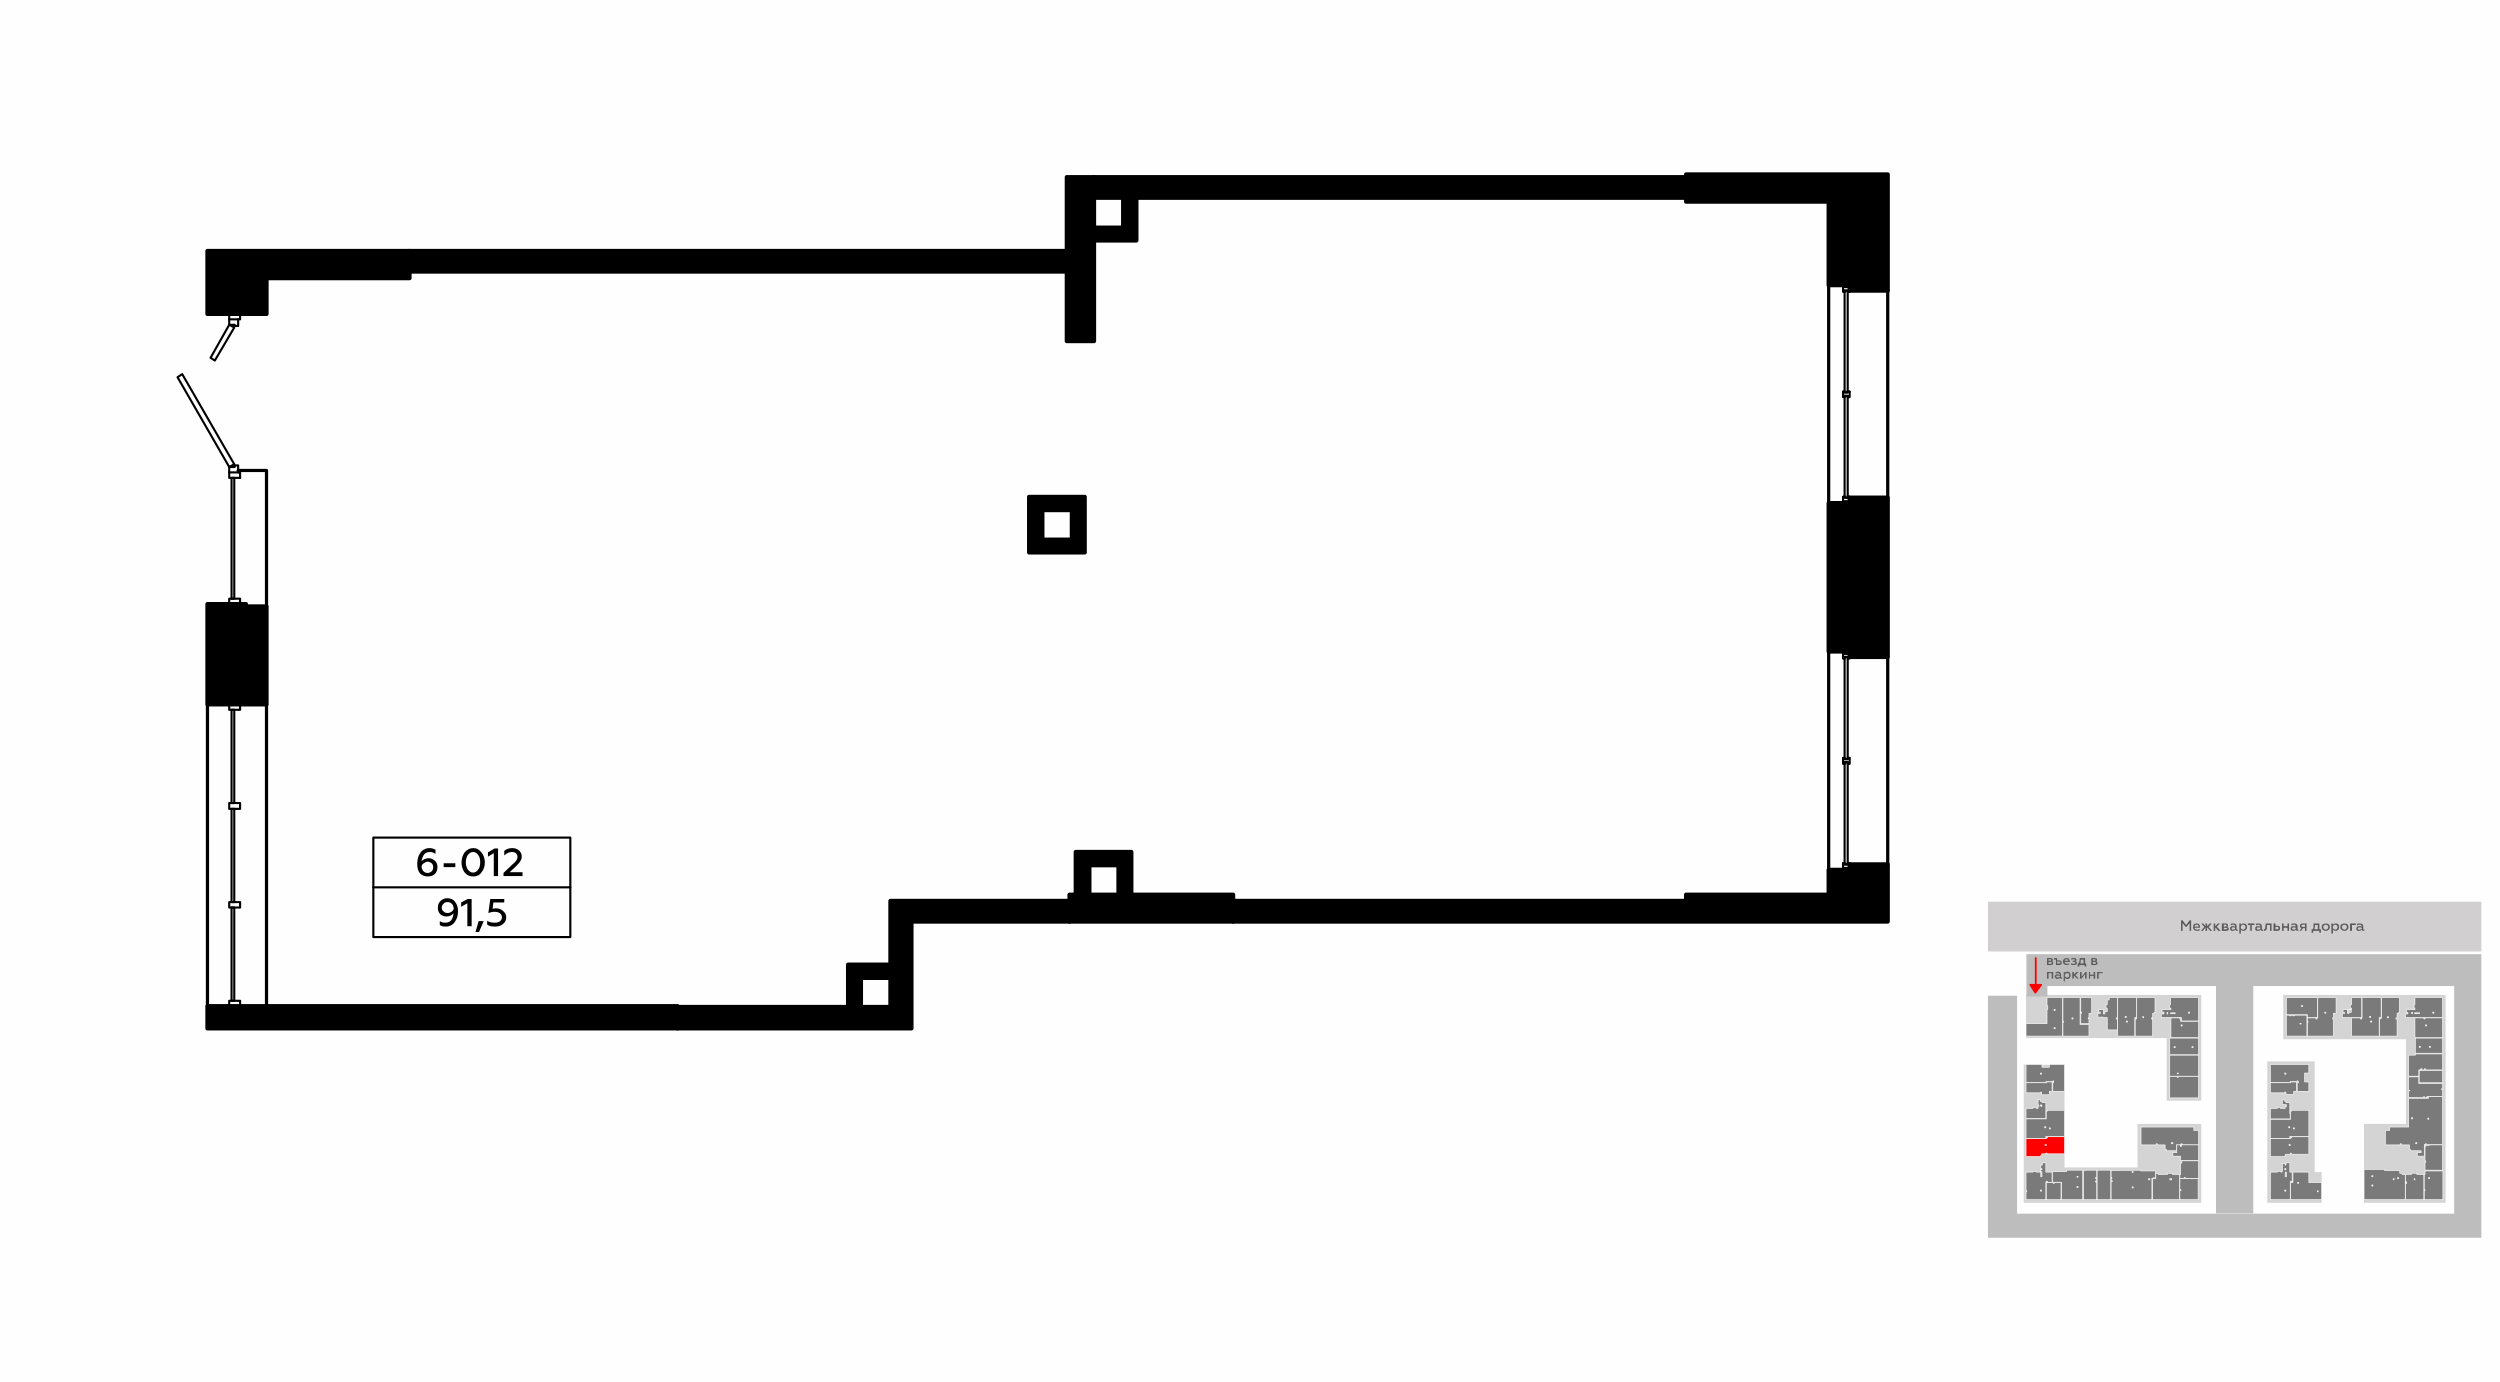 <?xml version="1.0" encoding="UTF-8"?>
<!DOCTYPE svg PUBLIC "-//W3C//DTD SVG 1.1//EN" "http://www.w3.org/Graphics/SVG/1.1/DTD/svg11.dtd">
<!-- Creator: CorelDRAW X8 -->
<svg xmlns="http://www.w3.org/2000/svg" xml:space="preserve" width="100%" height="100%" version="1.1" style="shape-rendering:geometricPrecision; text-rendering:geometricPrecision; image-rendering:optimizeQuality; fill-rule:evenodd; clip-rule:evenodd"
viewBox="0 0 6435 3556"
 xmlns:xlink="http://www.w3.org/1999/xlink">
 <defs>
  <style type="text/css">
   <![CDATA[
    .str2 {stroke:#010000;stroke-width:5.45;stroke-linecap:round;stroke-linejoin:round}
    .str5 {stroke:black;stroke-width:5.53;stroke-linecap:round;stroke-linejoin:round}
    .str3 {stroke:black;stroke-width:8.31;stroke-linecap:round;stroke-linejoin:round}
    .str4 {stroke:black;stroke-width:10.9;stroke-linecap:round;stroke-linejoin:round}
    .str0 {stroke:white;stroke-width:1.53;stroke-linecap:round;stroke-linejoin:round}
    .str1 {stroke:red;stroke-width:4.61;stroke-linecap:round;stroke-linejoin:round}
    .fil1 {fill:none}
    .fil9 {fill:none;fill-rule:nonzero}
    .fil0 {fill:#FEFEFE}
    .fil10 {fill:black}
    .fil5 {fill:#7A7A7A}
    .fil7 {fill:#BDBDBD}
    .fil2 {fill:#D1CFCF}
    .fil4 {fill:#D4D4D4}
    .fil8 {fill:red}
    .fil6 {fill:red}
    .fil3 {fill:#5B5B5B;fill-rule:nonzero}
    .fil11 {fill:black;fill-rule:nonzero}
   ]]>
  </style>
 </defs>
 <g id="Слой_x0020_1">
  <g id="_819640616">
   <g>
    <rect class="fil0" width="6435" height="3556"/>
    <rect class="fil1" x="5117" y="2222" width="1270" height="1270"/>
    <rect class="fil2" x="5117" y="2321" width="1270" height="128"/>
    <polygon class="fil3" points="5618,2396 5618,2376 5626,2386 5628,2386 5636,2376 5636,2396 5640,2396 5640,2369 5636,2369 5627,2381 5618,2369 5614,2369 5614,2396 "/>
    <path id="1" class="fil3" d="M5645 2386c0,3 1,6 3,8 2,1 4,2 7,2 3,0 5,0 7,-2l0 -3c-2,1 -4,2 -6,2 -4,0 -7,-2 -7,-5l14 0 0 -1c0,-4 -1,-7 -4,-9 -1,-1 -3,-1 -5,-1 -3,0 -5,1 -7,2 -1,2 -2,5 -2,7zm4 -1c0,-3 2,-5 5,-5 2,0 3,1 4,1 1,1 1,2 1,4l-10 0z"/>
    <polygon id="2" class="fil3" points="5670,2396 5677,2387 5677,2396 5681,2396 5681,2387 5689,2396 5694,2396 5685,2386 5693,2377 5688,2377 5681,2384 5681,2377 5677,2377 5677,2384 5671,2377 5666,2377 5674,2386 5665,2396 "/>
    <polygon id="3" class="fil3" points="5702,2396 5702,2387 5710,2396 5716,2396 5706,2385 5714,2377 5709,2377 5702,2384 5702,2377 5698,2377 5698,2396 "/>
    <path id="4" class="fil3" d="M5730 2396c4,0 7,-2 7,-5 0,-3 -2,-4 -4,-5 1,-1 2,-2 2,-4 0,-3 -2,-5 -5,-5l-11 0 0 19 11 0zm-6 -8l5 0c2,0 4,1 4,2 0,2 -2,2 -4,2l-5 0 0 -4zm0 -8l5 0c1,0 2,1 2,3 0,1 -1,2 -2,2l-5 0 0 -5z"/>
    <path id="5" class="fil3" d="M5759 2393c-1,0 -2,-1 -2,-2l0 -7c0,-5 -3,-7 -8,-7 -3,0 -5,0 -7,1l0 4c2,-1 4,-2 6,-2 4,0 5,2 5,4l0 1c-1,-1 -3,-1 -6,-1 -2,0 -3,0 -5,1 -1,2 -2,3 -2,5 0,2 1,4 2,5 1,1 3,1 5,1 3,0 5,-1 7,-3 0,2 2,3 4,3 1,0 2,0 2,-1l0 -3c0,1 -1,1 -1,1zm-6 -2c-1,1 -3,2 -5,2 -2,0 -4,-1 -4,-3 0,-2 2,-3 4,-3 2,0 4,0 5,1l0 3z"/>
    <path id="6" class="fil3" d="M5775 2377c-3,0 -5,1 -7,3l0 -3 -4 0 0 26 4 0 0 -10c2,2 4,3 7,3 3,0 5,-1 6,-3 2,-1 3,-4 3,-7 0,-2 -1,-5 -3,-7 -1,-1 -3,-2 -6,-2zm-1 3c2,0 3,1 4,2 1,1 2,3 2,4 0,2 -1,4 -2,5 -1,1 -2,2 -4,2 -3,0 -5,-2 -6,-4l0 -5c1,-2 3,-4 6,-4z"/>
    <polygon id="7" class="fil3" points="5796,2396 5796,2381 5803,2381 5803,2377 5786,2377 5786,2381 5792,2381 5792,2396 "/>
    <path id="8" class="fil3" d="M5824 2393c-1,0 -2,-1 -2,-2l0 -7c0,-5 -3,-7 -8,-7 -3,0 -5,0 -7,1l0 4c2,-1 4,-2 6,-2 3,0 5,2 5,4l0 1c-2,-1 -4,-1 -6,-1 -2,0 -4,0 -5,1 -2,2 -2,3 -2,5 0,2 0,4 2,5 1,1 3,1 5,1 3,0 5,-1 7,-3 0,2 1,3 4,3 1,0 1,0 2,-1l0 -3c0,1 -1,1 -1,1zm-6 -2c-1,1 -3,2 -5,2 -3,0 -4,-1 -4,-3 0,-2 1,-3 4,-3 2,0 4,0 5,1l0 3z"/>
    <path id="9" class="fil3" d="M5843 2381l0 15 4 0 0 -19 -15 0 -1 6c0,7 -1,9 -3,9 -1,0 -1,0 -1,0l0 4c0,0 1,0 1,0 4,0 6,-2 7,-6 0,-2 0,-4 0,-7l0 -2 8 0z"/>
    <path id="10" class="fil3" d="M5862 2396c2,0 4,-1 6,-2 1,-1 1,-3 1,-5 0,-4 -2,-6 -7,-6l-5 0 0 -6 -5 0 0 19 10 0zm-5 -10l5 0c2,0 3,1 3,3 0,2 -1,3 -3,3l-5 0 0 -6z"/>
    <polygon id="11" class="fil3" points="5878,2396 5878,2388 5888,2388 5888,2396 5892,2396 5892,2377 5888,2377 5888,2384 5878,2384 5878,2377 5874,2377 5874,2396 "/>
    <path id="12" class="fil3" d="M5915 2393c-1,0 -1,-1 -1,-2l0 -7c0,-5 -4,-7 -9,-7 -3,0 -5,0 -7,1l0 4c2,-1 4,-2 6,-2 4,0 5,2 5,4l0 1c-1,-1 -3,-1 -5,-1 -3,0 -4,0 -6,1 -1,2 -2,3 -2,5 0,2 1,4 2,5 1,1 3,1 5,1 3,0 5,-1 7,-3 0,2 2,3 4,3 1,0 2,0 2,-1l0 -3c0,1 0,1 -1,1zm-6 -2c-1,1 -3,2 -5,2 -2,0 -4,-1 -4,-3 0,-2 2,-3 4,-3 2,0 4,0 5,1l0 3z"/>
    <path id="13" class="fil3" d="M5923 2396l5 -7 5 0 0 7 4 0 0 -19 -10 0c-5,0 -7,3 -7,6 0,3 1,5 4,6l-5 7 4 0zm4 -10c-2,0 -3,-1 -3,-3 0,-2 1,-3 3,-3l6 0 0 6 -6 0z"/>
    <path id="14" class="fil3" d="M5954 2401l0 -5 16 0 0 5 4 0 0 -9 -4 0 0 -15 -15 0c0,4 0,7 0,10 -1,2 -1,4 -2,5l-3 0 0 9 4 0zm3 -9c1,-3 2,-6 2,-11l7 0 0 11 -9 0z"/>
    <path id="15" class="fil3" d="M5987 2393c-2,0 -4,-1 -5,-2 -1,-1 -2,-3 -2,-5 0,-1 1,-3 2,-4 1,-1 3,-2 5,-2 1,0 3,1 4,2 1,1 2,3 2,4 0,2 -1,4 -2,5 -1,1 -3,2 -4,2zm0 3c3,0 5,-1 7,-3 2,-1 3,-4 3,-7 0,-2 -1,-5 -3,-7 -2,-1 -4,-2 -7,-2 -3,0 -6,1 -8,2 -2,2 -3,5 -3,7 0,3 1,6 3,7 2,2 5,3 8,3z"/>
    <path id="16" class="fil3" d="M6012 2377c-3,0 -5,1 -7,3l0 -3 -4 0 0 26 4 0 0 -10c2,2 4,3 7,3 3,0 5,-1 7,-3 1,-1 2,-4 2,-7 0,-2 -1,-5 -2,-7 -2,-1 -4,-2 -7,-2zm-1 3c2,0 3,1 4,2 1,1 2,3 2,4 0,2 -1,4 -2,5 -1,1 -2,2 -4,2 -2,0 -5,-2 -6,-4l0 -5c1,-2 4,-4 6,-4z"/>
    <path id="17" class="fil3" d="M6035 2393c-2,0 -4,-1 -5,-2 -1,-1 -2,-3 -2,-5 0,-1 1,-3 2,-4 1,-1 3,-2 5,-2 1,0 3,1 4,2 1,1 2,3 2,4 0,2 -1,4 -2,5 -1,1 -3,2 -4,2zm0 3c3,0 5,-1 7,-3 2,-1 3,-4 3,-7 0,-2 -1,-5 -3,-7 -2,-1 -4,-2 -7,-2 -3,0 -6,1 -8,2 -2,2 -3,5 -3,7 0,3 1,6 3,7 2,2 5,3 8,3z"/>
    <polygon id="18" class="fil3" points="6054,2396 6054,2381 6064,2381 6064,2377 6049,2377 6049,2396 "/>
    <path id="19" class="fil3" d="M6084 2393c0,0 -1,-1 -1,-2l0 -7c0,-5 -4,-7 -9,-7 -2,0 -5,0 -7,1l0 4c2,-1 4,-2 6,-2 4,0 6,2 6,4l0 1c-2,-1 -4,-1 -6,-1 -2,0 -4,0 -5,1 -2,2 -3,3 -3,5 0,2 1,4 2,5 2,1 3,1 5,1 3,0 6,-1 7,-3 1,2 2,3 4,3 1,0 2,0 3,-1l0 -3c-1,1 -1,1 -2,1zm-5 -2c-1,1 -3,2 -6,2 -2,0 -4,-1 -4,-3 0,-2 2,-3 5,-3 2,0 3,0 5,1l0 3z"/>
    <polygon class="fil4" points="5877,2675 5877,2561 6295,2561 6295,3096 6085,3096 6085,2893 6193,2893 6193,2675 "/>
    <polygon class="fil4" points="5836,2732 5958,2732 5958,3017 5976,3017 5976,3096 5836,3096 "/>
    <polygon class="fil4" points="5209,3096 5209,2740 5314,2740 5314,3005 5502,3005 5502,2893 5666,2893 5666,3096 "/>
    <polygon class="fil4" points="5215,2667 5215,2561 5666,2561 5666,2833 5577,2833 5577,2672 5215,2672 "/>
    <polygon class="fil5 str0" points="5282,2809 5275,2809 5275,2818 5255,2818 5255,2813 5255,2813 5255,2811 5255,2811 5255,2811 5252,2811 5252,2813 5215,2813 5215,2787 5267,2787 5267,2788 5267,2785 5282,2785 "/>
    <path class="fil5 str0" d="M5246 2831l6 0 0 4 4 0 0 3 10 0 0 41 -51 0 0 -26 18 0 0 -2 8 0 0 2 5 0 0 -6 3 0 -1 -2 -2 -1 0 -14 0 1zm6 13l3 0 0 1 1 0 0 3 -3 -1c0,0 0,0 -1,0l0 -3z"/>
    <path class="fil5 str0" d="M5269 2568l40 0 0 99 -94 0 0 -32 54 0 0 -37 2 0 0 -9 -2 0 0 -21zm18 77l3 0c0,0 0,0 0,0l0 0 0 0 0 3 -3 0 0 0c0,0 0,-1 0,-1l0 -2zm0 -47l3 0 0 3 -3 0 0 -3z"/>
    <path class="fil5 str0" d="M5310 2568l44 0 0 69 23 0 0 30 -67 0 0 -36 2 0 0 -2 -2 0 0 -61zm23 52l2 0 0 0 1 0 0 0 0 0 0 3 -3 0 0 0 0 0 0 0 0 0 0 -3z"/>
    <path class="fil5 str0" d="M5356 2568l28 0 0 40 -7 0 0 27 -21 0 0 -67zm19 52l2 0 0 2 -2 0 0 -2zm-20 -15l3 0 0 3 -3 0 0 -3z"/>
    <path class="fil5 str0" d="M5429 2568l21 0 0 52 -3 0 0 3c0,0 0,0 0,0l3 0 0 28 -26 0 0 -32 -10 0 0 -1 -14 0 0 -9 6 0 0 -4 -4 0 0 -6 12 0 0 11 4 0 0 -6 6 0 0 -9 -3 0 0 -9 3 0 0 -12 5 0 0 -6z"/>
    <path class="fil5 str0" d="M5451 2568l49 0 0 51 -5 0 0 48 -44 0 0 -99zm19 48l3 0 0 0 0 3 -3 0 0 0 0 -3zm3 12l3 0c0,0 0,0 0,0l0 3 -3 0c0,0 0,0 0,0l0 0 0 -3z"/>
    <path class="fil5 str0" d="M5496 2667l0 -44 3 0 0 -2 1 0 0 -53 47 0 0 38 -2 0 0 2 -4 0 0 59 -45 0zm19 -50l3 0 0 3 -2 0 -1 -3zm23 3l3 0 0 3 -3 0 0 -3z"/>
    <path class="fil5 str0" d="M5588 2599l0 -4 -3 0 0 -9 2 0 0 -18 72 0 0 60 -44 0 0 -9 -52 0 0 -9 7 0 0 -5 -5 0 0 -6 23 0zm45 6l3 0 0 3 -3 0 0 -3zm-55 1l2 0 0 4 -2 0 0 -4zm9 1l12 0 0 2 -12 0 0 -2z"/>
    <path class="fil5 str0" d="M5655 2671l-67 0 0 -51 23 0 0 2 0 0 0 1 0 0 0 0 2 0 0 6 46 0 0 42 -4 0zm-41 -33l3 0 0 0 0 0 0 3 -3 0 0 0 0 0 0 -3z"/>
    <path class="fil5 str0" d="M5585 2715l0 -43 74 0 0 43 -74 0zm11 -21l3 0 0 0 0 0 0 0 0 0 0 3 -3 0 0 0 0 0 0 -3zm46 0l3 0 0 3c0,0 0,0 0,0l-3 0 0 -3 0 0 0 0z"/>
    <path class="fil5 str0" d="M5585 2716l74 0 0 54 -74 0 0 -54zm19 46l3 0 0 2 0 0 0 0 -3 0 0 -2 0 0c0,0 0,0 0,0z"/>
    <polygon class="fil5 str0" points="5585,2826 5585,2771 5604,2771 5604,2773 5607,2773 5607,2771 5659,2771 5659,2826 "/>
    <path class="fil5 str0" d="M5647 2901l0 9 12 0 0 37 -57 0 0 15 -26 0 0 -4 -3 0 0 -11 -20 0 0 -3 -1 0c0,0 0,0 0,0l0 0 -2 0 0 3 -39 0 0 -46 136 0zm-33 43l3 0 0 0c0,0 0,0 0,0l0 3 -3 0c0,0 0,0 0,-1l0 0 0 -2zm-24 -3l3 0 0 3c-1,0 -1,0 -1,0l-3 0 0 -3 1 0z"/>
    <path class="fil5 str0" d="M5659 2987l-46 0 0 -11 -20 0 0 -9 10 0 0 -20 56 0 0 40zm-47 -39l3 0 0 3 -3 0 0 -3z"/>
    <polygon class="fil5 str0" points="5616,2988 5659,2988 5659,3033 5625,3033 5625,3031 5622,3031 5622,3031 5622,3031 5622,3033 5611,3033 5611,3023 5613,3023 5613,2994 5616,2994 "/>
    <path class="fil5 str0" d="M5611 3034l47 0 0 54 -47 0 0 -23 2 0 0 0c1,0 1,0 1,-1l0 -2 -3 0 0 -28z"/>
    <path class="fil5 str0" d="M5610 3023l0 65 -69 0 0 -54 8 0 0 -14 6 0 0 3 24 0 0 -3 13 0 0 3 18 0zm-25 11l1 0c1,0 1,0 1,0 0,0 0,0 0,0l3 0 0 3 0 0c0,0 0,0 0,0 -1,0 -1,0 -1,0l-4 0 0 -3z"/>
    <path class="fil5 str0" d="M5434 3013l76 -1 0 2 38 0 0 19 -3 0 0 -2 -2 0 0 2 -4 0 0 44 0 11 -105 0 0 -46 3 0 0 0 0 -3 -3 0 0 -5 2 0c0,0 0,-1 0,-1l0 -2 -2 0 0 -18zm54 42l2 0c0,0 0,0 1,0l0 3 -3 0c0,0 0,-1 0,-1l0 -2zm0 -40l2 0 1 3 -3 0c0,0 0,0 0,0l0 -3zm43 19l3 0 0 3 -4 0 0 -3 1 0z"/>
    <polygon class="fil5 str0" points="5398,3012 5433,3012 5433,3088 5398,3088 "/>
    <path class="fil5 str0" d="M5397 3012l0 19 -3 0c0,0 0,0 0,0l0 0 0 0 0 3 2 0c0,0 0,0 1,0l0 5 -2 0c0,1 0,1 -1,1l0 0 0 0 0 0 0 0 0 3 3 0 0 45 -34 0 0 -75 7 -1 27 0z"/>
    <path class="fil5 str0" d="M5319 3012l42 0 0 76 -55 0 0 -45 -23 0 0 -27 36 0 0 -4zm27 42l3 0 0 3 0 0c0,0 0,0 -1,0l-2 0 0 -2c0,0 0,-1 0,-1zm0 -26l3 0 0 2 -3 0 0 -2z"/>
    <path class="fil5 str0" d="M5305 3044l0 44 -38 0 0 -44 18 0 0 2c0,0 0,0 0,0l0 0 3 0 0 -2 17 0 0 44 0 0 0 -44z"/>
    <path class="fil5 str0" d="M5215 3017l18 0 0 -2 8 0 0 2 12 0 0 12 3 0 0 -13 -3 0 0 -17 4 0 0 -6 9 0 0 24 16 0 0 26 -12 0 0 -2 -3 -1 0 3 -1 0 0 45 -51 0 0 -20 2 0 0 0 0 -3 0 0 0 0 -2 0 0 -48zm37 46l3 0 0 0 0 0 0 0 0 0 0 3 -3 0 0 0 0 0 0 0 0 0 0 -3zm1 -55l3 0 0 3 -3 0 0 -3 0 0z"/>
    <path class="fil6 str0" d="M5215 2931l52 0 0 -2 3 0 0 -3 44 0 0 44 -45 0 0 -2 -3 0 0 2 -11 0 0 5 -3 0 0 2 -37 0 0 -46zm49 15l2 0c1,0 1,0 1,0l0 0 0 3 -3 0c0,-1 0,0 0,-1l0 0 0 -2z"/>
    <path class="fil5 str0" d="M5267 2880l0 -20 3 0 0 -2 44 0 0 67 -48 0 0 5 -51 0 0 -50 52 0 0 0zm-4 20l2 0c0,0 0,0 0,0l1 0 0 3 -3 0 0 0c0,0 0,-1 0,-1l0 -2zm12 3l2 0 1 3 -3 0 0 0 0 0 0 0 0 0 0 -3z"/>
    <path class="fil5 str0" d="M5266 2786l-51 0 0 -46 99 0 0 69 -30 0 0 -22 2 0 0 0 0 -5 -2 0 0 2 0 0 -18 0 0 2zm9 -46l0 7 -19 0 0 -7 19 0zm-23 22l3 0 0 0 0 0 0 3 -3 0 0 -3z"/>
    <path class="fil5 str0" d="M5933 2785l10 0 0 24 -30 0 0 -22 2 0 1 0c0,0 0,0 0,0l0 -3 0 0 -1 0 0 -2 -2 0 0 2c0,0 -1,0 -1,0l-17 0 0 2 -51 0 0 -46 99 0 0 22 -11 0 0 23 1 0zm-52 -23l3 0 0 3 -3 0 0 -3z"/>
    <polygon class="fil5 str0" points="5844,2787 5896,2787 5896,2785 5911,2785 5911,2809 5904,2809 5904,2817 5884,2817 5884,2813 5884,2813 5884,2811 5884,2811 5884,2811 5884,2811 5881,2811 5881,2813 5844,2813 "/>
    <polygon class="fil5 str0" points="5894,2838 5894,2867 5895,2867 5895,2880 5844,2880 5844,2853 5862,2853 5862,2851 5870,2851 5870,2853 5871,2853 5882,2853 5882,2849 5885,2849 5885,2843 5875,2843 5875,2843 5875,2831 5881,2831 5881,2831 5881,2835 5884,2835 5884,2836 5884,2838 "/>
    <path class="fil5 str0" d="M5899 2858l44 0 0 67 -49 0 0 5 -50 0 0 -49 52 0 0 -21 3 0 0 -2zm4 45l3 0 0 0 0 0 0 3 -3 0 0 0 0 0 0 -3zm-12 -3l3 0 0 3 -3 0 0 -3z"/>
    <path class="fil5 str0" d="M5899 2926l44 0 0 45 -45 0 0 -3 -3 0 0 0 0 0 0 0 0 0 0 3 -12 0 0 4 -2 0 0 2 -37 0 0 -46 52 0 0 -2 3 0 0 -3zm-7 19l3 1c0,0 0,0 0,0l0 3 -2 0 0 -1 -1 0 0 -3z"/>
    <path class="fil5 str0" d="M5943 3044l33 0 0 44 -80 0 0 -44 6 0 0 -27 41 0 0 27 0 0zm22 21l2 0c0,0 0,0 0,0l0 0 0 0 0 3 -2 0 0 0 0 0 0 0c0,0 0,0 0,0l0 -1 0 -2zm-51 -22l3 1 0 0 0 0 0 0 0 0 0 2 -3 0 0 0 0 0 0 -3z"/>
    <path class="fil5 str0" d="M5900 3043l-2 0 0 -2 0 -1 -2 0 0 3 -1 0 0 45 -51 0 0 -71 18 0 0 -2 9 0 0 2 1 0 0 0 2 0 0 -2 1 0 0 -20 7 0 0 4 2 0 0 -4 1 0 0 -2 9 0 0 24 0 0 6 0 0 26zm-19 20l3 0 0 0 0 0 0 3 -3 0 0 0 0 0 0 -3zm1 -55l2 0 0 3 -3 0 0 -3 1 0zm3 18l0 3 -3 0 0 -12 3 0 0 9z"/>
    <path class="fil5 str0" d="M6085 3010l53 0 0 3 39 0 0 7 6 0 0 3 8 0 0 65 -106 0 0 -78zm20 40l2 0c0,0 0,0 1,0l0 0 0 0 0 0 0 1 0 2 -3 0c0,0 0,0 0,0l0 0 0 -3zm0 -24l2 0c0,0 0,0 1,0l0 0 0 0 0 3 -3 0 0 0 0 0 0 -1 0 -2zm55 8l3 0 -1 3c0,0 0,0 0,0l-2 0 0 -3 0 0 0 0zm12 -3l2 0 0 3 0 0 0 0 -3 0 0 -3 1 0 0 0 0 0z"/>
    <path class="fil5 str0" d="M6207 3020l14 0 0 3 18 0 0 65 -47 0 0 -65 15 0 0 -3zm-15 22l3 0 0 4 -3 0 0 0 0 -4 0 0zm22 -8l2 0 0 3 -2 0 0 -3z"/>
    <path class="fil5 str0" d="M6241 3023l1 0 0 -9 46 0 0 74 -48 0 0 -23 2 0 0 -3 0 0 -2 0 0 -39 1 0zm10 8l3 0 0 0c0,0 0,0 0,0l0 0 0 3 -3 0c0,0 0,0 0,-1l0 -2z"/>
    <polygon class="fil5 str0" points="6253,2947 6287,2947 6287,3012 6242,3012 6242,2993 6243,2993 6244,2991 6244,2988 6242,2988 6242,2951 6244,2951 6244,2948 6253,2948 "/>
    <path class="fil5 str0" d="M6140 2910l11 0 0 -9 49 0 0 -74 51 0 0 -4 36 0 0 123 -41 0 0 -2 0 0c0,0 0,0 0,0l-1 0 -2 0 0 2 -3 0 0 30 -18 0 0 -9 10 0 0 -5 -27 0 0 -3 -3 0 0 -12 -21 0 0 -3 -3 0 0 3 -38 0 0 -37 0 0zm67 -33l3 0c0,1 0,1 0,1l0 0 0 0 0 2 -2 0c0,0 0,0 0,0 -1,0 -1,0 -1,0l0 -3zm42 1l3 0 0 0 0 0 0 3 -3 0 0 -3zm-30 63l2 0 0 3c0,0 0,0 0,0 0,0 0,0 0,0l-3 0 0 -3c0,0 0,0 0,0 0,0 0,0 1,0z"/>
    <polygon class="fil5 str0" points="6247,2825 6241,2825 6241,2823 6238,2823 6238,2825 6200,2825 6200,2808 6203,2808 6203,2806 6203,2806 6203,2806 6200,2806 6200,2772 6226,2772 6226,2789 6287,2789 6287,2802 6285,2802 6285,2805 6285,2805 6287,2805 6287,2822 6247,2822 "/>
    <polygon class="fil5 str0" points="6227,2755 6287,2755 6287,2787 6227,2787 "/>
    <path class="fil5 str0" d="M6226 2770l-26 0 0 -54 17 0 0 -4 0 1 70 0 0 41 -44 0 0 -3 -3 0 0 3 -14 0 0 16zm5 -19l3 0 0 3 -3 0 0 -3z"/>
    <path class="fil5 str0" d="M6217 2711l0 -39 0 0 70 0 0 39 -70 0 0 0zm10 -18l3 0 0 3 -3 0 0 -3zm26 0l3 0 0 0 0 0 0 3 -3 0 0 0 0 0 0 0 0 0 0 -3z"/>
    <path class="fil5 str0" d="M6216 2620l23 0 0 3c0,0 0,0 0,0l3 0 0 -3 45 0 0 51 -71 0 0 -51zm27 18l2 0 1 0 0 0 0 0 0 3 -3 0 0 0 0 -3z"/>
    <path class="fil5 str0" d="M6216 2568l71 0 0 51 -95 0 0 -9 6 0 0 -4 -4 -1 0 -6 22 0 0 -4 -2 0 0 -9 2 0 0 -18zm49 37l0 0c0,0 0,1 0,1l0 0 0 2 -2 0c-1,0 -1,0 -1,0l0 0 0 0 0 0 0 -3 3 0 0 0zm-58 1l3 0 0 3 -3 0 0 -3zm8 1l13 0 0 2 -13 0 0 -2z"/>
    <path class="fil5 str0" d="M6130 2621l0 -53 46 0 0 38 -2 0 0 2 -4 0 0 12 -3 0 0 3 3 0 0 44 -45 0 0 -44 2 0 0 -2 3 0zm15 -4l2 0 0 0 0 0 0 0 1 0 0 3 -3 0 0 0 0 0 0 0 0 -1 0 -2z"/>
    <path class="fil5 str0" d="M6123 2667l-70 0 0 -47 27 0 0 -52 49 0 0 51 -5 0 0 48 -1 0zm-47 -47l3 0c0,1 0,1 0,1 0,0 0,0 0,0l0 2 -2 0 -1 0c0,0 0,0 0,0 0,0 0,0 0,0l0 0 0 -3zm26 8l3 0c0,0 0,0 0,0l0 3 -3 0c0,0 0,0 0,0l0 -3zm-3 -12l3 0 0 3 -3 0 0 0 0 0 0 -3z"/>
    <path class="fil5 str0" d="M6031 2606l0 -7 19 0 0 -1 3 0 0 -3 -3 0 0 -9 3 0 0 -18 26 0 0 51 -50 0 0 -10 6 0 0 -3 -4 0 0 0zm11 -7l10 0 0 7 -6 0 0 3 -3 0 0 -3 -1 0 0 -7z"/>
    <path class="fil5 str0" d="M5939 2667l0 -36 2 0 0 -2c0,0 0,0 0,0l0 0 -2 0 0 -9 22 0 0 3 3 0 0 -3 2 0 0 -52 47 0 0 40 -7 0 0 12 -2 0 0 0 0 0 0 3 2 0 0 44 -67 0 0 0zm45 -62l3 1 0 2 -3 0 0 -3z"/>
    <path class="fil5 str0" d="M5885 2569l0 -1 80 0 0 51 -26 0 0 -7 -54 0 0 -43zm39 19l2 0 1 0 0 0 0 3 -3 0 0 0 0 0c0,0 0,-1 0,-1l0 -2z"/>
    <path class="fil5 str0" d="M5937 2667l-52 0 0 -54 9 0 0 2 3 0 0 -2 5 0 0 2 0 0c1,0 1,0 1,0l2 0 0 -2 0 0 33 0 0 -1 0 55 -1 0zm-17 -33l3 0 0 2 -3 0 0 -2z"/>
    <polygon class="fil7" points="5216,2565 5270,2565 5270,2538 5704,2538 5704,3123 5800,3123 5800,2538 6317,2538 6317,3124 5192,3124 5192,2563 5117,2563 5117,3186 6387,3186 6387,2456 5216,2456 "/>
    <path class="fil3" d="M5279 2484c4,0 6,-2 6,-5 0,-2 -1,-4 -3,-5 1,0 2,-2 2,-3 0,-3 -2,-5 -6,-5l-9 0 0 18 10 0zm-6 -8l5 0c2,0 3,1 3,2 0,2 -1,3 -3,3l-5 0 0 -5zm0 -7l5 0c1,0 2,1 2,2 0,1 -1,2 -2,2l-5 0 0 -4z"/>
    <path id="1" class="fil3" d="M5301 2484c2,0 3,-1 5,-2 1,-1 1,-3 1,-4 0,-4 -2,-6 -7,-6l-5 0 0 -6 -8 0 0 4 5 0 0 14 9 0zm-6 -9l5 0c2,0 4,1 4,3 0,1 -2,2 -4,2l-5 0 0 -5z"/>
    <path id="2" class="fil3" d="M5310 2475c0,3 1,5 3,7 2,1 4,2 7,2 3,0 5,-1 6,-2l0 -3c-1,1 -3,2 -5,2 -4,0 -6,-2 -7,-5l14 0 0 -1c0,-3 -2,-6 -4,-8 -1,-1 -3,-1 -5,-1 -2,0 -4,1 -6,2 -2,2 -3,4 -3,7zm4 -2c1,-2 2,-4 5,-4 2,0 3,0 3,1 1,1 2,2 2,3l-10 0z"/>
    <path id="3" class="fil3" d="M5337 2484c3,0 5,0 6,-1 2,-1 3,-3 3,-4 0,-3 -1,-4 -4,-5 2,0 3,-2 3,-4 0,-1 -1,-2 -2,-3 -1,-1 -3,-1 -5,-1 -3,0 -5,0 -7,1l0 3c2,0 4,-1 6,-1 3,0 4,1 4,2 0,1 -1,2 -3,2l-3 0 0 3 3 0c2,0 4,1 4,2 0,2 -2,3 -5,3 -2,0 -4,-1 -6,-2l0 4c1,1 4,1 6,1z"/>
    <path id="4" class="fil3" d="M5352 2488l0 -4 14 0 0 4 4 0 0 -8 -3 0 0 -14 -14 0c0,4 0,7 -1,9 0,2 -1,4 -2,5l-2 0 0 8 4 0zm2 -8c2,-2 2,-6 2,-10l7 0 0 10 -9 0z"/>
    <path id="5" class="fil3" d="M5393 2484c4,0 6,-2 6,-5 0,-2 -1,-4 -4,-5 2,0 3,-2 3,-3 0,-3 -2,-5 -6,-5l-9 0 0 18 10 0zm-6 -8l5 0c2,0 3,1 3,2 0,2 -1,3 -3,3l-5 0 0 -5zm0 -7l4 0c2,0 3,1 3,2 0,1 -1,2 -3,2l-4 0 0 -4z"/>
    <polygon id="6" class="fil3" points="5273,2519 5273,2505 5281,2505 5281,2519 5285,2519 5285,2502 5269,2502 5269,2519 "/>
    <path id="7" class="fil3" d="M5307 2516c-1,0 -2,-1 -2,-2l0 -6c0,-4 -3,-7 -8,-7 -2,0 -4,1 -6,2l0 3c2,-1 4,-1 6,-1 3,0 5,1 5,3l0 1c-2,-1 -4,-1 -6,-1 -2,0 -4,0 -5,1 -1,1 -2,3 -2,5 0,2 1,3 2,4 1,1 3,2 5,2 2,0 4,-1 6,-3 0,2 2,2 4,2 1,0 1,0 2,0l0 -3c0,0 -1,0 -1,0zm-5 -2c-1,1 -3,2 -5,2 -3,0 -4,-1 -4,-2 0,-2 1,-3 4,-3 2,0 3,0 5,1l0 2z"/>
    <path id="8" class="fil3" d="M5322 2501c-3,0 -5,1 -7,3l0 -2 -3 0 0 24 3 0 0 -9c2,2 4,3 7,3 2,0 4,-1 6,-3 1,-2 2,-4 2,-7 0,-2 -1,-4 -2,-6 -2,-2 -4,-3 -6,-3zm-1 4c1,0 3,0 4,1 1,1 1,3 1,4 0,2 0,3 -1,5 -1,1 -3,1 -4,1 -3,0 -5,-1 -6,-3l0 -5c1,-2 3,-3 6,-3z"/>
    <polygon id="9" class="fil3" points="5338,2519 5338,2511 5346,2519 5351,2519 5342,2510 5350,2502 5345,2502 5338,2508 5338,2502 5334,2502 5334,2519 "/>
    <polygon id="10" class="fil3" points="5358,2519 5367,2507 5367,2519 5371,2519 5371,2502 5368,2502 5358,2514 5358,2502 5354,2502 5354,2519 "/>
    <polygon id="11" class="fil3" points="5380,2519 5380,2512 5389,2512 5389,2519 5393,2519 5393,2502 5389,2502 5389,2509 5380,2509 5380,2502 5377,2502 5377,2519 "/>
    <polygon id="12" class="fil3" points="5402,2519 5402,2505 5412,2505 5412,2502 5398,2502 5398,2519 "/>
    <polygon class="fil8 str1" points="5226,2535 5239,2555 5254,2535 "/>
    <line class="fil1 str1" x1="5240" y1="2535" x2="5240" y2= "2466" />
   </g>
   <g>
    <line class="fil9 str2" x1="2292" y1="2592" x2="1744" y2= "2592" />
    <line class="fil9 str2" x1="2346" y1="2647" x2="2346" y2= "2372" />
    <polyline class="fil9 str2" points="2753,2319 2292,2319 2292,2592 "/>
    <line class="fil9 str2" x1="2346" y1="2372" x2="4340" y2= "2372" />
    <line class="fil9 str2" x1="4340" y1="2319" x2="3174" y2= "2319" />
    <polyline class="fil9 str2" points="686,1813 686,1561 633,1561 "/>
    <line class="fil9 str2" x1="686" y1="808" x2="686" y2= "716" />
    <line class="fil9 str2" x1="1054" y1="699" x2="2746" y2= "699" />
    <line class="fil9 str2" x1="2816" y1="509" x2="4340" y2= "509" />
    <line class="fil9 str2" x1="4707" y1="519" x2="4707" y2= "734" />
    <line class="fil9 str2" x1="4707" y1="2239" x2="4707" y2= "2303" />
    <line class="fil9 str2" x1="4707" y1="1295" x2="4707" y2= "1677" />
    <line class="fil9 str2" x1="4744" y1="734" x2="4707" y2= "734" />
    <line class="fil9 str2" x1="4744" y1="1677" x2="4707" y2= "1677" />
    <line class="fil9 str2" x1="4744" y1="2239" x2="4707" y2= "2239" />
    <line class="fil9 str2" x1="4744" y1="1295" x2="4707" y2= "1295" />
    <line class="fil9 str2" x1="686" y1="1243" x2="686" y2= "1266" />
    <line class="fil9 str2" x1="2216" y1="2592" x2="2216" y2= "2517" />
    <polyline class="fil9 str2" points="2292,2483 2183,2483 2183,2592 "/>
    <line class="fil9 str2" x1="2216" y1="2517" x2="2292" y2= "2517" />
    <line class="fil9 str2" x1="2804" y1="2303" x2="2804" y2= "2227" />
    <polyline class="fil9 str2" points="2912,2193 2769,2193 2769,2303 "/>
    <polyline class="fil9 str2" points="2804,2227 2879,2227 2879,2303 "/>
    <line class="fil9 str2" x1="2912" y1="2303" x2="2912" y2= "2193" />
    <polyline class="fil9 str2" points="2683,1313 2759,1313 2759,1389 2683,1389 "/>
    <line class="fil9 str2" x1="2792" y1="1279" x2="2792" y2= "1422" />
    <line class="fil9 str2" x1="2683" y1="1389" x2="2683" y2= "1313" />
    <polyline class="fil9 str2" points="2792,1279 2649,1279 2649,1422 2792,1422 "/>
    <line class="fil9 str2" x1="2816" y1="619" x2="2925" y2= "619" />
    <line class="fil9 str2" x1="2891" y1="586" x2="2816" y2= "586" />
    <line class="fil9 str2" x1="2925" y1="619" x2="2925" y2= "509" />
    <line class="fil9 str2" x1="2891" y1="509" x2="2891" y2= "586" />
    <line class="fil9 str2" x1="4761" y1="1691" x2="4859" y2= "1691" />
    <line class="fil9 str2" x1="4761" y1="2225" x2="4859" y2= "2225" />
    <line class="fil9 str2" x1="4761" y1="748" x2="4859" y2= "748" />
    <line class="fil9 str2" x1="4761" y1="1281" x2="4859" y2= "1281" />
    <polyline class="fil9 str2" points="534,646 534,808 686,808 "/>
    <polyline class="fil9 str2" points="633,1555 534,1555 534,1813 686,1813 "/>
    <polyline class="fil9 str2" points="1744,2590 534,2590 534,2647 "/>
    <line class="fil9 str2" x1="4859" y1="748" x2="4859" y2= "449" />
    <line class="fil9 str2" x1="4859" y1="1691" x2="4859" y2= "1281" />
    <line class="fil9 str2" x1="4859" y1="2372" x2="4859" y2= "2225" />
    <line class="fil9 str2" x1="633" y1="1561" x2="633" y2= "1555" />
    <line class="fil9 str2" x1="4744" y1="739" x2="4761" y2= "739" />
    <line class="fil9 str2" x1="4761" y1="734" x2="4744" y2= "734" />
    <polyline class="fil9 str2" points="4744,1279 4744,1295 4761,1295 4761,1279 "/>
    <line class="fil9 str2" x1="4744" y1="1290" x2="4761" y2= "1290" />
    <polyline class="fil9 str2" points="4756,1281 4756,1019 4748,1019 4748,1281 4756,1281 "/>
    <polyline class="fil9 str2" points="4761,1279 4756,1277 4756,1281 4748,1281 4748,1277 4744,1279 "/>
    <polyline class="fil9 str2" points="4744,1008 4744,1022 4748,1023 4748,1019 4756,1019 4756,1023 4761,1022 4761,1008 "/>
    <polyline class="fil9 str2" points="4756,1010 4756,748 4748,748 4748,1010 4756,1010 "/>
    <polyline class="fil9 str2" points="4761,1008 4756,1007 4756,1010 4748,1010 4748,1007 4744,1008 "/>
    <polyline class="fil9 str2" points="4744,734 4744,751 4748,752 4748,748 4756,748 4756,752 4761,751 4761,734 "/>
    <line class="fil9 str2" x1="4744" y1="1683" x2="4761" y2= "1683" />
    <line class="fil9 str2" x1="4761" y1="1677" x2="4744" y2= "1677" />
    <polyline class="fil9 str2" points="4744,2239 4761,2239 4761,2222 "/>
    <line class="fil9 str2" x1="4761" y1="2234" x2="4744" y2= "2234" />
    <line class="fil9 str2" x1="4744" y1="2222" x2="4744" y2= "2239" />
    <polyline class="fil9 str2" points="4756,2225 4756,1962 4748,1962 4748,2225 4756,2225 "/>
    <polyline class="fil9 str2" points="4761,2222 4756,2221 4756,2225 4748,2225 4748,2221 4744,2222 "/>
    <polyline class="fil9 str2" points="4744,1951 4744,1966 4748,1967 4748,1962 4756,1962 4756,1967 4761,1966 4761,1951 "/>
    <polyline class="fil9 str2" points="4756,1954 4756,1691 4748,1691 4748,1954 4756,1954 "/>
    <polyline class="fil9 str2" points="4761,1951 4756,1950 4756,1954 4748,1954 4748,1950 4744,1951 "/>
    <polyline class="fil9 str2" points="4744,1677 4744,1695 4748,1696 4748,1691 4756,1691 4756,1696 4761,1695 4761,1677 "/>
    <polyline class="fil9 str2" points="618,1555 618,1541 590,1541 590,1555 618,1555 "/>
    <polyline class="fil9 str2" points="603,1541 603,1230 596,1230 596,1541 603,1541 "/>
    <polyline class="fil9 str2" points="613,822 618,822 618,808 590,808 590,822 "/>
    <polyline class="fil9 str2" points="618,1230 618,1216 613,1216 "/>
    <polyline class="fil9 str2" points="590,1216 590,1230 618,1230 "/>
    <polyline class="fil9 str2" points="618,2590 618,2576 590,2576 590,2590 618,2590 "/>
    <polyline class="fil9 str2" points="603,2576 603,2336 596,2336 596,2576 603,2576 "/>
    <polyline class="fil9 str2" points="603,2067 603,1827 596,1827 596,2067 603,2067 "/>
    <polyline class="fil9 str2" points="618,1827 618,1813 590,1813 590,1827 618,1827 "/>
    <polyline class="fil9 str2" points="618,2082 618,2067 590,2067 590,2082 618,2082 "/>
    <polyline class="fil9 str2" points="603,2322 603,2082 596,2082 596,2322 603,2322 "/>
    <polyline class="fil9 str2" points="618,2336 618,2322 590,2322 590,2336 618,2336 "/>
    <polyline class="fil9 str2" points="590,822 590,836 604,836 604,839 613,839 613,822 590,822 "/>
    <polyline class="fil9 str2" points="590,1202 590,1216 613,1216 613,1198 604,1198 604,1202 590,1202 "/>
    <polyline class="fil9 str2" points="542,921 553,928 603,843 590,836 542,921 "/>
    <polyline class="fil9 str2" points="457,971 590,1202 603,1195 469,963 457,971 "/>
    <polyline class="fil9 str2" points="4761,2303 4340,2303 4340,2319 "/>
    <polyline class="fil9 str2" points="3174,2372 3174,2303 2753,2303 2753,2372 "/>
    <line class="fil9 str2" x1="4340" y1="519" x2="4707" y2= "519" />
    <polyline class="fil9 str2" points="4761,449 4340,449 4340,519 "/>
    <line class="fil9 str2" x1="686" y1="716" x2="1054" y2= "716" />
    <line class="fil9 str2" x1="2746" y1="646" x2="686" y2= "646" />
    <line class="fil9 str2" x1="1054" y1="716" x2="1054" y2= "646" />
    <line class="fil9 str2" x1="2816" y1="878" x2="2816" y2= "456" />
    <polyline class="fil9 str2" points="4340,456 2746,456 2746,878 2816,878 "/>
    <line class="fil9 str2" x1="1744" y1="2590" x2="1744" y2= "2647" />
    <line class="fil1 str3" x1="686" y1="1813" x2="686" y2= "2590" />
    <polyline class="fil1 str3" points="686,1561 686,1243 686,1211 613,1211 "/>
    <line class="fil1 str3" x1="534" y1="1813" x2="534" y2= "2590" />
    <line class="fil1 str3" x1="4707" y1="1295" x2="4707" y2= "734" />
    <line class="fil1 str3" x1="4707" y1="1677" x2="4707" y2= "2239" />
    <line class="fil1 str3" x1="4859" y1="748" x2="4859" y2= "1281" />
    <line class="fil1 str3" x1="4859" y1="1691" x2="4859" y2= "2225" />
    <polygon class="fil10 str4" points="534,2647 1352,2647 1407,2647 1744,2647 1744,2592 1744,2590 686,2590 618,2590 590,2590 534,2590 "/>
    <polygon class="fil10 str4" points="1744,2647 2346,2647 2346,2372 2753,2372 2753,2319 2292,2319 2292,2483 2292,2517 2292,2592 2216,2592 2183,2592 1744,2592 "/>
    <polygon class="fil10 str4" points="2183,2483 2183,2592 2216,2592 2216,2517 2292,2517 2292,2483 "/>
    <polygon class="fil10 str4" points="2753,2319 2753,2372 2769,2372 2804,2372 2879,2372 2912,2372 3174,2372 3174,2319 3174,2303 2912,2303 2879,2303 2804,2303 2769,2303 2753,2303 "/>
    <polygon class="fil10 str4" points="2879,2227 2879,2303 2912,2303 2912,2193 2769,2193 2769,2303 2804,2303 2804,2227 "/>
    <polygon class="fil10 str4" points="4859,2372 4859,2225 4761,2225 4761,2234 4761,2239 4744,2239 4707,2239 4707,2303 4340,2303 4340,2319 3174,2319 3174,2372 3988,2372 "/>
    <polygon class="fil10 str4" points="686,1813 686,1561 633,1561 633,1555 618,1555 590,1555 534,1555 534,1813 590,1813 618,1813 "/>
    <polygon class="fil10 str4" points="534,646 534,808 590,808 618,808 686,808 686,716 1054,716 1054,699 1054,646 "/>
    <polygon class="fil10 str4" points="1054,699 2746,699 2746,646 1054,646 "/>
    <polygon class="fil10 str4" points="2746,456 2746,646 2746,699 2746,878 2816,878 2816,619 2816,586 2816,509 2816,456 "/>
    <polygon class="fil10 str4" points="2816,456 2816,509 2891,509 2925,509 4340,509 4340,456 "/>
    <polygon class="fil10 str4" points="2891,586 2816,586 2816,619 2925,619 2925,509 2891,509 "/>
    <path class="fil10 str4" d="M2792 1279l-143 0 0 143 143 0 0 -143zm-33 34l0 76 -76 0 0 -76 76 0z"/>
    <polygon class="fil10 str4" points="4859,449 4340,449 4340,456 4340,509 4340,519 4707,519 4707,734 4744,734 4761,734 4761,739 4761,748 4859,748 "/>
    <polygon class="fil10 str4" points="4859,1281 4761,1281 4761,1290 4761,1295 4744,1295 4707,1295 4707,1677 4744,1677 4761,1677 4761,1683 4761,1691 4859,1691 "/>
    <g>
     <polygon class="fil1 str5" points="961,2156 1468,2156 1468,2412 961,2412 "/>
     <path class="fil11" d="M1101 2256c8,0 13,-2 18,-6 5,-5 7,-11 7,-18 0,-7 -2,-12 -6,-16 -5,-4 -10,-7 -16,-7 -8,0 -15,3 -19,8 1,-6 3,-12 6,-17 4,-5 9,-7 16,-7 5,0 10,2 14,5l0 -11c-4,-2 -10,-4 -15,-4 -10,0 -18,4 -24,12 -5,7 -8,17 -8,28 0,11 2,19 7,25 5,5 12,8 20,8zm0 -9c-10,0 -15,-7 -16,-17 1,-4 3,-6 6,-8 3,-2 6,-4 10,-4 4,0 7,2 10,4 3,3 4,6 4,10 0,4 -1,8 -4,11 -3,2 -6,4 -10,4zm71 -15l0 -10 -30 0 0 10 30 0zm46 24c9,0 16,-3 21,-10 6,-7 9,-16 9,-26 0,-10 -3,-19 -9,-26 -5,-7 -12,-11 -21,-11 -9,0 -16,4 -22,11 -5,7 -8,16 -8,26 0,10 3,19 8,26 6,7 13,10 22,10zm0 -10c-6,0 -10,-3 -14,-8 -3,-5 -5,-11 -5,-18 0,-8 2,-14 5,-19 4,-5 8,-8 14,-8 5,0 10,3 13,8 4,5 5,11 5,19 0,7 -1,13 -5,18 -3,5 -8,8 -13,8zm64 9l0 -71 -9 0 -17 10 0 11 15 -9 0 59 11 0zm63 0l0 -10 -33 0 15 -14c6,-6 10,-10 12,-14 3,-4 4,-8 4,-13 0,-6 -3,-11 -7,-15 -5,-4 -11,-6 -17,-6 -8,0 -15,2 -21,7l0 12c6,-6 13,-9 20,-9 8,0 14,5 14,12 0,4 -1,7 -3,10 -2,3 -6,7 -11,11l-22 21 0 8 49 0z"/>
     <line class="fil1 str5" x1="961" y1="2284" x2="1468" y2= "2284" />
     <path class="fil11" d="M1151 2312c-7,0 -13,3 -17,7 -5,5 -7,10 -7,18 0,6 2,12 6,16 4,4 10,6 16,6 8,0 14,-3 18,-8 0,7 -2,12 -5,17 -4,5 -9,7 -16,7 -5,0 -10,-1 -14,-4l0 10c4,3 9,4 15,4 10,0 18,-4 23,-11 6,-8 9,-17 9,-29 0,-10 -3,-18 -8,-24 -4,-6 -11,-9 -20,-9zm1 10c9,0 15,6 16,17 -1,3 -3,6 -6,8 -3,2 -6,3 -10,3 -4,0 -8,-1 -10,-4 -3,-2 -5,-5 -5,-10 0,-4 2,-7 5,-10 2,-3 6,-4 10,-4zm62 62l0 -70 -10 0 -17 9 0 11 16 -9 0 59 11 0zm19 15l12 -28 -13 0 -8 28 9 0zm41 -14c8,0 15,-2 20,-6 6,-5 9,-10 9,-18 0,-7 -3,-12 -8,-16 -5,-5 -11,-7 -19,-7 -3,0 -6,1 -8,1l2 -16 28 0 0 -9 -36 0 -5 36c6,-2 11,-3 17,-3 11,0 18,6 18,14 0,5 -2,8 -6,11 -3,2 -7,3 -12,3 -8,0 -14,-1 -20,-5l0 10c6,4 12,5 20,5z"/>
    </g>
   </g>
  </g>
 </g>
</svg>
